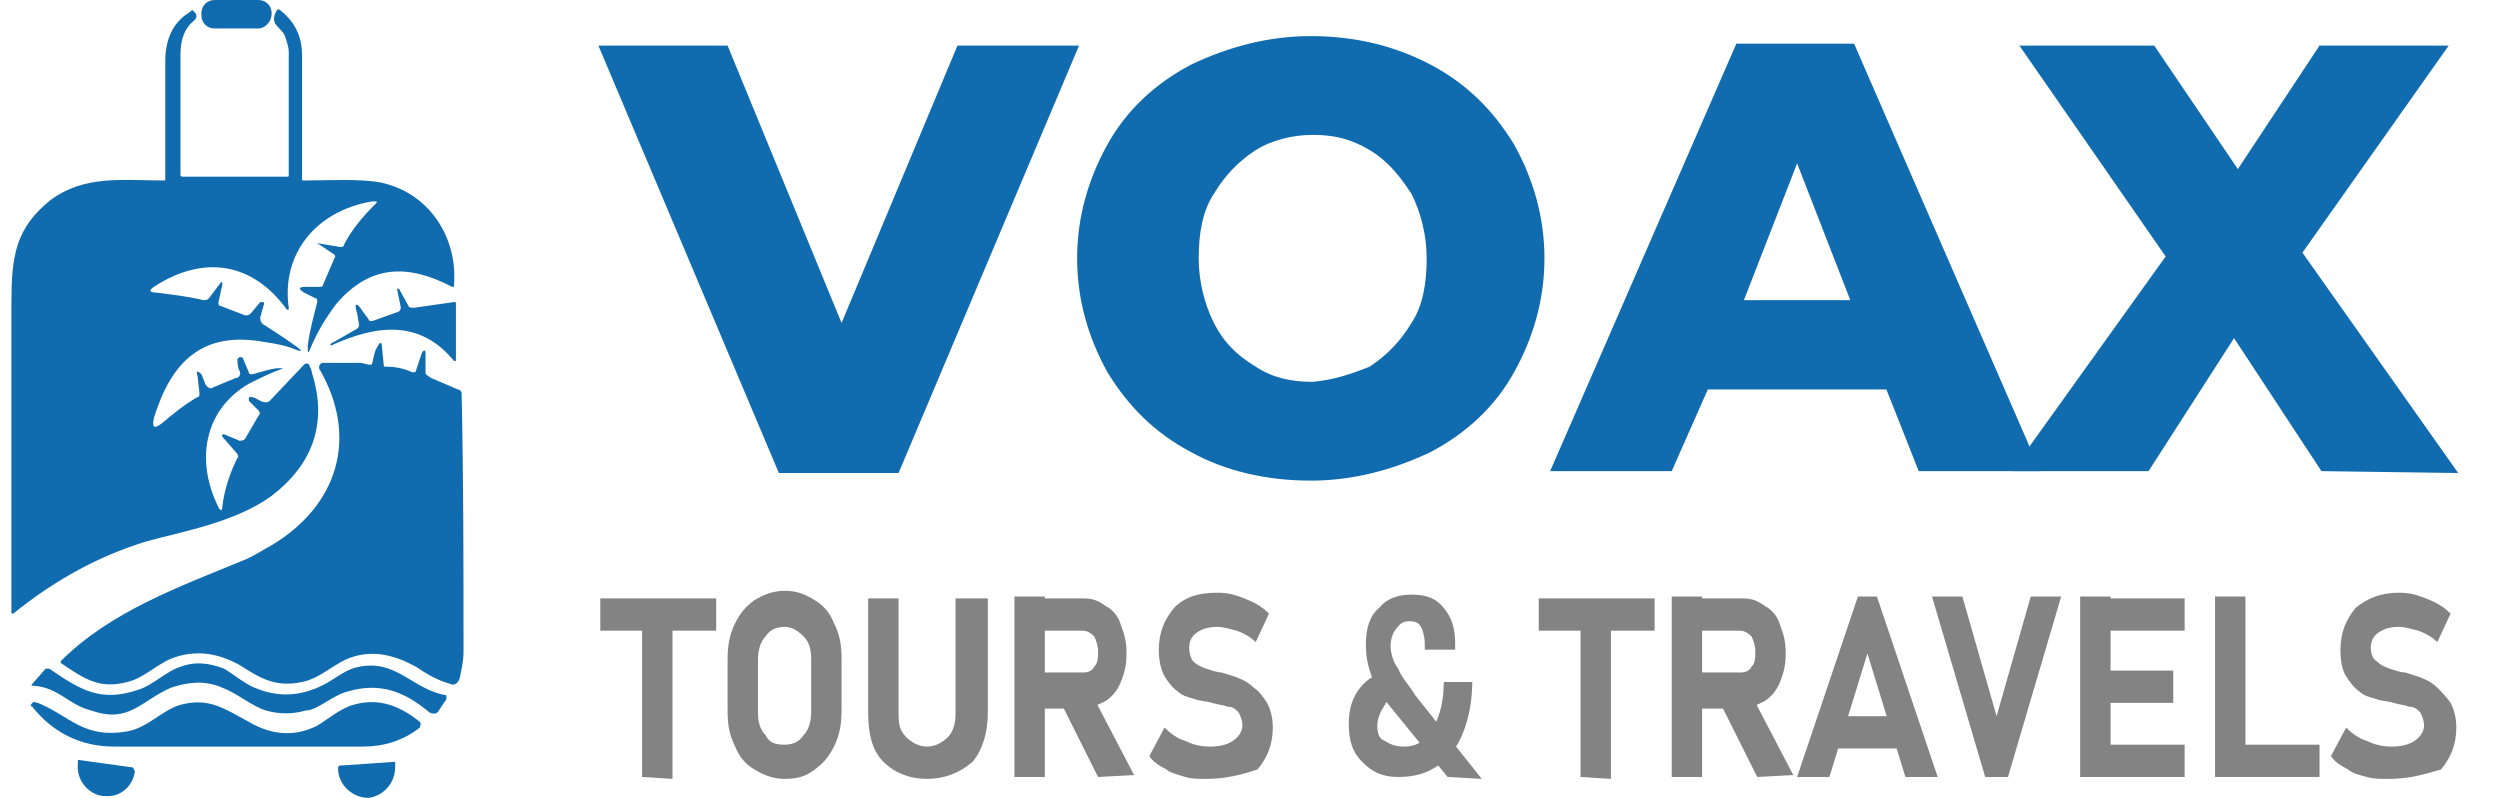 <?xml version="1.0" encoding="UTF-8"?>
<!-- Generator: Adobe Illustrator 24.0.1, SVG Export Plug-In . SVG Version: 6.00 Build 0)  -->
<svg xmlns="http://www.w3.org/2000/svg" xmlns:xlink="http://www.w3.org/1999/xlink" version="1.1" id="Layer_1" x="0px" y="0px" width="131.6px" height="42px" viewBox="0 0 131.6 42" style="enable-background:new 0 0 131.6 42;" xml:space="preserve">
<style type="text/css">
	.st0{fill:#116CAF;}
	.st1{fill:#848383;}
</style>
<g>
	<path class="st0" d="M14.3,0.7C14.3,0.3,14,0,13.6,0h-2.3c-0.4,0-0.7,0.3-0.7,0.7v0.1   c0,0.4,0.3,0.7,0.7,0.7h2.3C13.9,1.5,14.3,1.2,14.3,0.7L14.3,0.7"></path>
	<path class="st0" d="M19.6,10.6c0.3,0,0.3,0,0.1,0.2c-0.6,0.6-1.2,1.3-1.6,2.1   c0,0.1-0.1,0.1-0.2,0.1l-1.2-0.2l0,0l0,0l0,0c0.3,0.2,0.6,0.4,0.9,0.6c0,0,0.1,0.1,0,0.2L17,15c0,0.1-0.1,0.1-0.2,0.1h-0.7   c-0.4,0-0.4,0.1-0.1,0.3l0.6,0.3c0.1,0,0.1,0.1,0.1,0.2c-0.2,0.8-0.4,1.5-0.5,2.3c0,0.4,0,0.5,0.2,0c0.3-0.7,0.7-1.4,1.3-2.2   c1.8-2.1,3.8-2.1,6.1-0.9c0.1,0,0.1,0,0.1-0.1c0.2-2.6-1.4-4.9-3.9-5.4c-1.1-0.2-2.7-0.1-4-0.1c-0.1,0-0.1,0-0.1-0.1   c0-2.2,0-4.3,0-6.5c0-1-0.4-1.8-1.2-2.4h-0.1c-0.5,0.8,0.2,0.9,0.4,1.4c0.1,0.3,0.2,0.6,0.2,0.8c0,2.2,0,4.3,0,6.5   c0,0.1,0,0.1-0.1,0.1H9.6c0,0-0.1,0-0.1-0.1c0-2.1,0-4.2,0-6.3c0-0.8,0.2-1.4,0.7-1.8c0.1-0.1,0.2-0.2,0.1-0.4l-0.2-0.2   c0,0.1-0.1,0.1-0.2,0.2C9.1,1.2,8.7,2.1,8.7,3.2c0,0.9,0,3,0,6.2c0,0.1,0,0.1-0.1,0.1c-2.1,0-4.1-0.3-5.9,1c-1.9,1.5-2.1,3-2.1,5.5   c0,5.4,0,10.8,0,16.2c0,0.1,0,0.1,0.1,0.1c2.1-1.7,4.4-3,7-3.8c1.8-0.5,4.7-1,6.6-2.4c2.1-1.6,2.9-3.7,2.2-6.2   c-0.1-0.3-0.1-0.5-0.2-0.6c0-0.2-0.2-0.2-0.3-0.1l-1.8,1.9c-0.1,0.1-0.3,0.1-0.5,0s-0.3-0.2-0.5-0.2c-0.1,0-0.1,0-0.1,0.1v0.1   l0.5,0.5c0.1,0.1,0.1,0.2,0,0.3l-0.7,1.2c-0.1,0.1-0.2,0.1-0.3,0.1c-0.2-0.1-0.5-0.2-0.7-0.3c-0.2-0.1-0.3,0-0.1,0.2l0.7,0.8   c0,0.1,0.1,0.1,0,0.2c-0.4,0.8-0.7,1.7-0.8,2.6c0,0.2-0.1,0.2-0.2,0c-1.2-2.4-0.8-5.1,1.6-6.5c0.6-0.3,1.2-0.6,1.8-0.8l0,0   c-0.4-0.1-1.2,0.2-1.6,0.3c-0.1,0-0.2,0-0.2-0.1l-0.3-0.7c0-0.1-0.1-0.1-0.2-0.1l-0.1,0.1c0,0.2,0,0.4,0.1,0.6s0,0.4-0.2,0.4   l-1.2,0.5c-0.1,0.1-0.3,0-0.4-0.2l0,0c-0.1-0.3-0.2-0.5-0.2-0.5c-0.2-0.2-0.3-0.2-0.2,0.1l0.1,0.9c0,0.1,0,0.2-0.1,0.2   c-0.7,0.4-1.3,0.9-1.9,1.4C8.1,22.6,8,22.5,8.1,22c0.9-2.9,2.5-4.6,5.8-4c0.7,0.1,1.1,0.2,1.4,0.3c0.7,0.3,0.7,0.2,0.1-0.2   c-0.4-0.3-0.9-0.6-1.5-1c-0.2-0.1-0.2-0.3-0.2-0.4l0.2-0.7c0-0.1,0-0.1-0.1-0.1h-0.1l-0.5,0.6c-0.1,0.1-0.2,0.1-0.3,0.1l-1.3-0.5   c-0.1,0-0.1-0.1-0.1-0.2l0.2-0.9c0-0.2,0-0.2-0.1-0.1L11,15.7c-0.1,0.1-0.2,0.1-0.3,0.1c-0.8-0.2-1.7-0.3-2.5-0.4   c-0.3,0-0.4-0.1-0.1-0.3c2.6-1.7,5.2-1.3,7,1.2h0.1c0,0,0,0,0-0.1C14.8,13.4,16.6,11.1,19.6,10.6"></path>
	<path class="st0" d="M21,16.4l-1.4,0.5c-0.1,0-0.2,0-0.2-0.1l-0.3-0.4   c-0.3-0.5-0.5-0.5-0.3,0.1l0.1,0.6c0,0.1,0,0.1-0.1,0.2l-1.4,0.8c0,0,0,0,0,0.1l0,0l0,0c2.4-1.1,4.7-1.4,6.5,0.8H24l0,0v-3   c0-0.1,0-0.1-0.1-0.1l-2.1,0.3c-0.1,0-0.3,0-0.3-0.1L21,15.2c0,0,0,0-0.1,0l0,0l0.2,1C21.1,16.3,21,16.4,21,16.4"></path>
	<path class="st0" d="M22.4,19.6c0-0.3,0-0.7,0-1c0-0.2-0.1-0.2-0.2,0l-0.3,0.9   c0,0.1-0.1,0.1-0.2,0.1c-0.4-0.2-0.9-0.3-1.4-0.3c-0.1,0-0.1,0-0.1-0.1l-0.1-1c0-0.2-0.1-0.2-0.2,0c-0.2,0.3-0.2,0.5-0.3,0.9   c0,0.1-0.1,0.1-0.1,0.1c-0.2,0-0.4-0.1-0.5-0.1c-0.7,0-1.4,0-2,0c-0.1,0-0.2,0.1-0.2,0.2c0,0,0,0,0,0.1c2.1,3.6,1,7.2-2.5,9.3   c-0.7,0.4-1.2,0.7-1.5,0.8c-3.4,1.4-7,2.7-9.6,5.3v0.1l0,0c1.2,0.8,2,1.4,3.5,1c0.9-0.2,1.6-1,2.5-1.3c1.2-0.4,2.3-0.2,3.4,0.4   c1.1,0.7,1.9,1.2,3.3,0.9c1-0.2,1.7-1,2.6-1.3c1.2-0.4,2.3-0.1,3.4,0.5c0.6,0.4,1.1,0.7,1.8,0.9c0.2,0.1,0.4,0,0.5-0.3   c0.1-0.5,0.2-0.9,0.2-1.4c0-4.5,0-9.1-0.1-13.6c0-0.1-0.1-0.2-0.2-0.2l-1.4-0.6C22.4,19.7,22.4,19.7,22.4,19.6"></path>
	<path class="st0" d="M18.3,36.4c1.7-0.5,3,0,4.3,1.1c0.2,0.1,0.4,0.1,0.5-0.1l0,0l0.4-0.6   c0,0,0-0.1,0-0.2l0,0c-1.8-0.3-2.6-1.9-4.6-1.5c-0.6,0.1-1.1,0.5-1.6,0.8c-1.2,0.7-2.5,0.9-3.9,0.3c-0.5-0.2-1.1-0.7-1.6-1   c-0.8-0.3-1.5-0.4-2.3-0.1c-0.7,0.2-1.5,1-2.2,1.2c-2,0.7-3.1,0-4.7-1.1c-0.1,0-0.1,0-0.2,0L1.7,36c-0.1,0.1,0,0.1,0.1,0.1   c1.3,0.1,1.8,1,3,1.3c2,0.7,2.6-0.5,4.2-1.2c0.9-0.3,1.8-0.4,2.7,0c0.8,0.3,1.6,1,2.3,1.2s1.4,0.2,2.1,0   C16.7,37.4,17.5,36.6,18.3,36.4"></path>
	<path class="st0" d="M22.1,38c-1-0.8-2.1-1.3-3.5-0.9c-0.7,0.2-1.4,0.8-1.9,1.1   c-1.2,0.6-2.4,0.5-3.6-0.2c-1.3-0.7-2.1-1.3-3.6-0.9c-1,0.3-1.7,1.2-2.8,1.4c-2.3,0.4-3-0.8-4.7-1.5c-0.1,0-0.2-0.1-0.3,0   c-0.1,0.1-0.1,0.2,0,0.2c1.1,1.4,2.6,2.1,4.3,2.1c4.4,0,8.8,0,13.1,0c1.1,0,2.1-0.3,3-1C22.1,38.2,22.2,38.1,22.1,38   C22.1,38.1,22.1,38.1,22.1,38"></path>
	<path class="st0" d="M7,40.4L4.1,40l0,0l0,0v0.2C4,41,4.6,41.8,5.4,41.9l0,0h0.1   C6.3,42,7,41.4,7.1,40.6L7,40.4L7,40.4"></path>
	<path class="st0" d="M20.8,40.1l-2.9,0.2c0,0-0.1,0-0.1,0.1v0.2c0.1,0.8,0.8,1.4,1.6,1.4l0,0   l0,0c0.8-0.1,1.4-0.8,1.4-1.6l0,0V40.1C20.9,40.1,20.8,40.1,20.8,40.1L20.8,40.1"></path>
</g>
<g>
	<g>
		<path class="st0" d="M56.8,2.4l-9.5,22.5H41L31.5,2.4h6.8l6,14.6l6.1-14.6C50.4,2.4,56.8,2.4,56.8,2.4z"></path>
		<path class="st0" d="M62.7,23.8c-1.9-1-3.3-2.4-4.4-4.2c-1-1.8-1.6-3.8-1.6-6s0.6-4.2,1.6-6s2.5-3.2,4.4-4.2    c1.9-0.9,4-1.5,6.3-1.5c2.3,0,4.4,0.5,6.3,1.5s3.3,2.4,4.4,4.2c1,1.8,1.6,3.8,1.6,6s-0.6,4.2-1.6,6s-2.5,3.2-4.4,4.2    c-1.9,0.9-4,1.5-6.3,1.5S64.5,24.8,62.7,23.8z M72.1,19.3c0.9-0.6,1.6-1.3,2.2-2.3c0.6-0.9,0.8-2.1,0.8-3.4c0-1.2-0.3-2.4-0.8-3.4    c-0.6-0.9-1.2-1.7-2.2-2.3s-1.9-0.8-3-0.8s-2.2,0.3-3,0.8c-0.9,0.6-1.6,1.3-2.2,2.3c-0.6,0.9-0.8,2.1-0.8,3.4    c0,1.2,0.3,2.4,0.8,3.4s1.2,1.7,2.2,2.3c0.9,0.6,1.9,0.8,3,0.8C70.2,20,71.1,19.7,72.1,19.3z"></path>
		<path class="st0" d="M99.3,20.5h-9.4L88,24.8h-6.4l9.8-22.5h6.2l9.8,22.5H101L99.3,20.5z M97.4,15.8l-2.8-7.2l-2.8,7.2H97.4z"></path>
		<path class="st0" d="M122.2,24.8l-4.6-7l-4.5,7h-7.2l8.1-11.3l-7.7-11.1h7.1l4.4,6.5l4.3-6.5h6.8l-7.7,10.9l8.2,11.6L122.2,24.8    L122.2,24.8z"></path>
	</g>
	<g>
		<path class="st1" d="M31.6,33.2v-1.7h6.1v1.7H31.6z M33.8,40.9v-8.7h1.6V41L33.8,40.9L33.8,40.9z"></path>
		<path class="st1" d="M41.3,41c-0.6,0-1.1-0.2-1.6-0.5s-0.8-0.7-1-1.2c-0.3-0.6-0.4-1.1-0.4-1.9v-2.7c0-0.7,0.1-1.3,0.4-1.9    c0.3-0.6,0.6-0.9,1-1.2c0.5-0.3,1-0.5,1.6-0.5c0.7,0,1.1,0.2,1.6,0.5s0.8,0.7,1,1.2c0.3,0.6,0.4,1.1,0.4,1.9v2.7    c0,0.7-0.1,1.3-0.4,1.9c-0.3,0.6-0.6,0.9-1,1.2C42.4,40.9,41.9,41,41.3,41z M41.3,39.2c0.5,0,0.8-0.2,1-0.5    c0.3-0.3,0.4-0.8,0.4-1.2v-2.8c0-0.5-0.1-0.9-0.4-1.2c-0.3-0.3-0.6-0.5-1-0.5c-0.5,0-0.8,0.2-1,0.5c-0.3,0.3-0.4,0.8-0.4,1.2v2.8    c0,0.5,0.1,0.9,0.4,1.2C40.5,39.1,40.8,39.2,41.3,39.2z"></path>
		<path class="st1" d="M48.8,41c-0.9,0-1.7-0.3-2.3-0.9s-0.8-1.5-0.8-2.6v-6h1.6v6.1c0,0.6,0.1,0.9,0.4,1.2c0.3,0.3,0.7,0.5,1.1,0.5    s0.8-0.2,1.1-0.5s0.4-0.8,0.4-1.2v-6.1H52v6c0,1.1-0.3,2-0.8,2.6C50.5,40.7,49.7,41,48.8,41z"></path>
		<path class="st1" d="M53.4,40.9v-9.5H55v9.5H53.4z M54,37.1v-1.7h3c0.3,0,0.5-0.1,0.6-0.3c0.2-0.2,0.2-0.5,0.2-0.8    s-0.1-0.6-0.2-0.8c-0.2-0.2-0.4-0.3-0.6-0.3h-3v-1.7h3c0.5,0,0.8,0.1,1.2,0.4c0.4,0.2,0.7,0.6,0.8,1c0.2,0.5,0.3,0.9,0.3,1.5    s-0.1,1-0.3,1.5s-0.5,0.8-0.8,1c-0.4,0.2-0.8,0.4-1.2,0.4h-3V37.1z M57.8,40.9l-2.1-4.2l1.7-0.3l2.3,4.4L57.8,40.9L57.8,40.9z"></path>
		<path class="st1" d="M63.5,41c-0.4,0-0.8,0-1.1-0.1s-0.8-0.2-1-0.4c-0.4-0.2-0.7-0.4-0.9-0.7l0.8-1.5c0.3,0.3,0.7,0.6,1.1,0.7    c0.4,0.2,0.8,0.3,1.3,0.3c0.5,0,0.9-0.1,1.2-0.3c0.3-0.2,0.5-0.5,0.5-0.8l0,0c0-0.3-0.1-0.5-0.2-0.7c-0.2-0.2-0.3-0.3-0.6-0.3    c-0.2-0.1-0.5-0.1-0.8-0.2c-0.3-0.1-0.7-0.1-0.9-0.2c-0.4-0.1-0.7-0.2-0.9-0.4c-0.3-0.2-0.5-0.5-0.7-0.8c-0.2-0.4-0.3-0.8-0.3-1.4    l0,0c0-0.9,0.3-1.6,0.8-2.2c0.6-0.6,1.3-0.8,2.3-0.8c0.5,0,0.9,0.1,1.4,0.3s0.9,0.4,1.3,0.8l-0.7,1.5c-0.3-0.3-0.7-0.5-1-0.6    c-0.4-0.1-0.7-0.2-1-0.2c-0.5,0-0.8,0.1-1.1,0.3s-0.4,0.5-0.4,0.8l0,0c0,0.3,0.1,0.6,0.2,0.7c0.2,0.2,0.4,0.3,0.7,0.4    c0.3,0.1,0.6,0.2,0.8,0.2c0.3,0.1,0.7,0.2,0.9,0.3c0.3,0.1,0.6,0.3,0.8,0.5c0.3,0.2,0.5,0.5,0.7,0.8c0.2,0.4,0.3,0.8,0.3,1.3l0,0    c0,0.9-0.3,1.6-0.8,2.2C65.3,40.8,64.5,41,63.5,41z"></path>
		<path class="st1" d="M73.8,36.7c-0.4,0-0.8,0.1-0.9,0.4c-0.2,0.3-0.4,0.7-0.4,1.1c0,0.4,0.1,0.7,0.4,0.8c0.3,0.2,0.6,0.3,1,0.3    c0.7,0,1.1-0.3,1.5-0.9c0.4-0.7,0.6-1.5,0.6-2.5h1.5c0,1-0.2,2-0.5,2.7c-0.3,0.8-0.8,1.3-1.3,1.7c-0.6,0.4-1.2,0.6-2.1,0.6    s-1.4-0.3-1.9-0.8S71,39,71,38.1c0-0.8,0.2-1.4,0.6-1.9s0.9-0.8,1.7-0.8L73.8,36.7z M76.2,40.9l-3.1-3.8c-0.4-0.5-0.8-1-0.9-1.5    c-0.2-0.6-0.3-1-0.3-1.7c0-0.8,0.2-1.5,0.7-1.9c0.4-0.5,1-0.7,1.7-0.7c0.8,0,1.3,0.2,1.7,0.7c0.4,0.5,0.6,1,0.6,1.9v0.3H75v-0.3    c0-0.4-0.1-0.7-0.2-0.9s-0.3-0.3-0.6-0.3c-0.3,0-0.5,0.1-0.7,0.4c-0.2,0.2-0.3,0.6-0.3,0.9s0.1,0.8,0.4,1.2    c0.2,0.5,0.6,0.9,0.9,1.4L78,41L76.2,40.9L76.2,40.9z"></path>
		<path class="st1" d="M81,33.2v-1.7h6.1v1.7H81z M83.2,40.9v-8.7h1.6V41L83.2,40.9L83.2,40.9z"></path>
		<path class="st1" d="M88,40.9v-9.5h1.6v9.5H88z M88.7,37.1v-1.7h2.9c0.3,0,0.5-0.1,0.6-0.3c0.2-0.2,0.2-0.5,0.2-0.8    s-0.1-0.6-0.2-0.8c-0.2-0.2-0.4-0.3-0.6-0.3h-2.9v-1.7h3c0.5,0,0.8,0.1,1.2,0.4c0.4,0.2,0.7,0.6,0.8,1c0.2,0.5,0.3,0.9,0.3,1.5    s-0.1,1-0.3,1.5c-0.2,0.5-0.5,0.8-0.8,1c-0.4,0.2-0.8,0.4-1.2,0.4h-3V37.1z M92.5,40.9l-2.1-4.2l1.7-0.3l2.3,4.4L92.5,40.9    L92.5,40.9z"></path>
		<path class="st1" d="M94.6,40.9l3.2-9.5h1l3.2,9.5h-1.7l-2-6.5l-2,6.5H94.6z M96.2,39.4v-1.7h4.4v1.7H96.2z"></path>
		<path class="st1" d="M104.5,40.9l-2.8-9.5h1.6l1.8,6.3l1.8-6.3h1.6l-2.8,9.5H104.5z"></path>
		<path class="st1" d="M109.5,40.9v-9.5h1.6v9.5H109.5z M110,33.2v-1.7h5v1.7H110z M110,37v-1.7h4.4V37H110z M110,40.9v-1.7h5v1.7    H110z"></path>
		<path class="st1" d="M116.6,40.9v-9.5h1.6v9.5H116.6z M117.2,40.9v-1.7h4.9v1.7H117.2z"></path>
		<path class="st1" d="M125.7,41c-0.4,0-0.8,0-1.1-0.1c-0.4-0.1-0.8-0.2-1-0.4c-0.4-0.2-0.7-0.4-0.9-0.7l0.8-1.5    c0.3,0.3,0.7,0.6,1.1,0.7c0.4,0.2,0.8,0.3,1.3,0.3s0.9-0.1,1.2-0.3c0.3-0.2,0.5-0.5,0.5-0.8l0,0c0-0.3-0.1-0.5-0.2-0.7    c-0.2-0.2-0.3-0.3-0.6-0.3c-0.2-0.1-0.5-0.1-0.8-0.2c-0.3-0.1-0.7-0.1-0.9-0.2c-0.4-0.1-0.7-0.2-0.9-0.4c-0.3-0.2-0.5-0.5-0.7-0.8    s-0.3-0.8-0.3-1.4l0,0c0-0.9,0.3-1.6,0.8-2.2c0.6-0.5,1.3-0.8,2.3-0.8c0.5,0,0.9,0.1,1.4,0.3c0.5,0.2,0.9,0.4,1.3,0.8l-0.7,1.5    c-0.3-0.3-0.7-0.5-1-0.6c-0.4-0.1-0.7-0.2-1-0.2c-0.5,0-0.8,0.1-1.1,0.3c-0.3,0.2-0.4,0.5-0.4,0.8l0,0c0,0.3,0.1,0.6,0.3,0.7    c0.2,0.2,0.4,0.3,0.7,0.4c0.3,0.1,0.6,0.2,0.8,0.2c0.3,0.1,0.7,0.2,0.9,0.3c0.3,0.1,0.6,0.3,0.8,0.5c0.2,0.2,0.5,0.5,0.7,0.8    c0.2,0.4,0.3,0.8,0.3,1.3l0,0c0,0.9-0.3,1.6-0.8,2.2C127.5,40.8,126.8,41,125.7,41z"></path>
	</g>
</g>
</svg>

